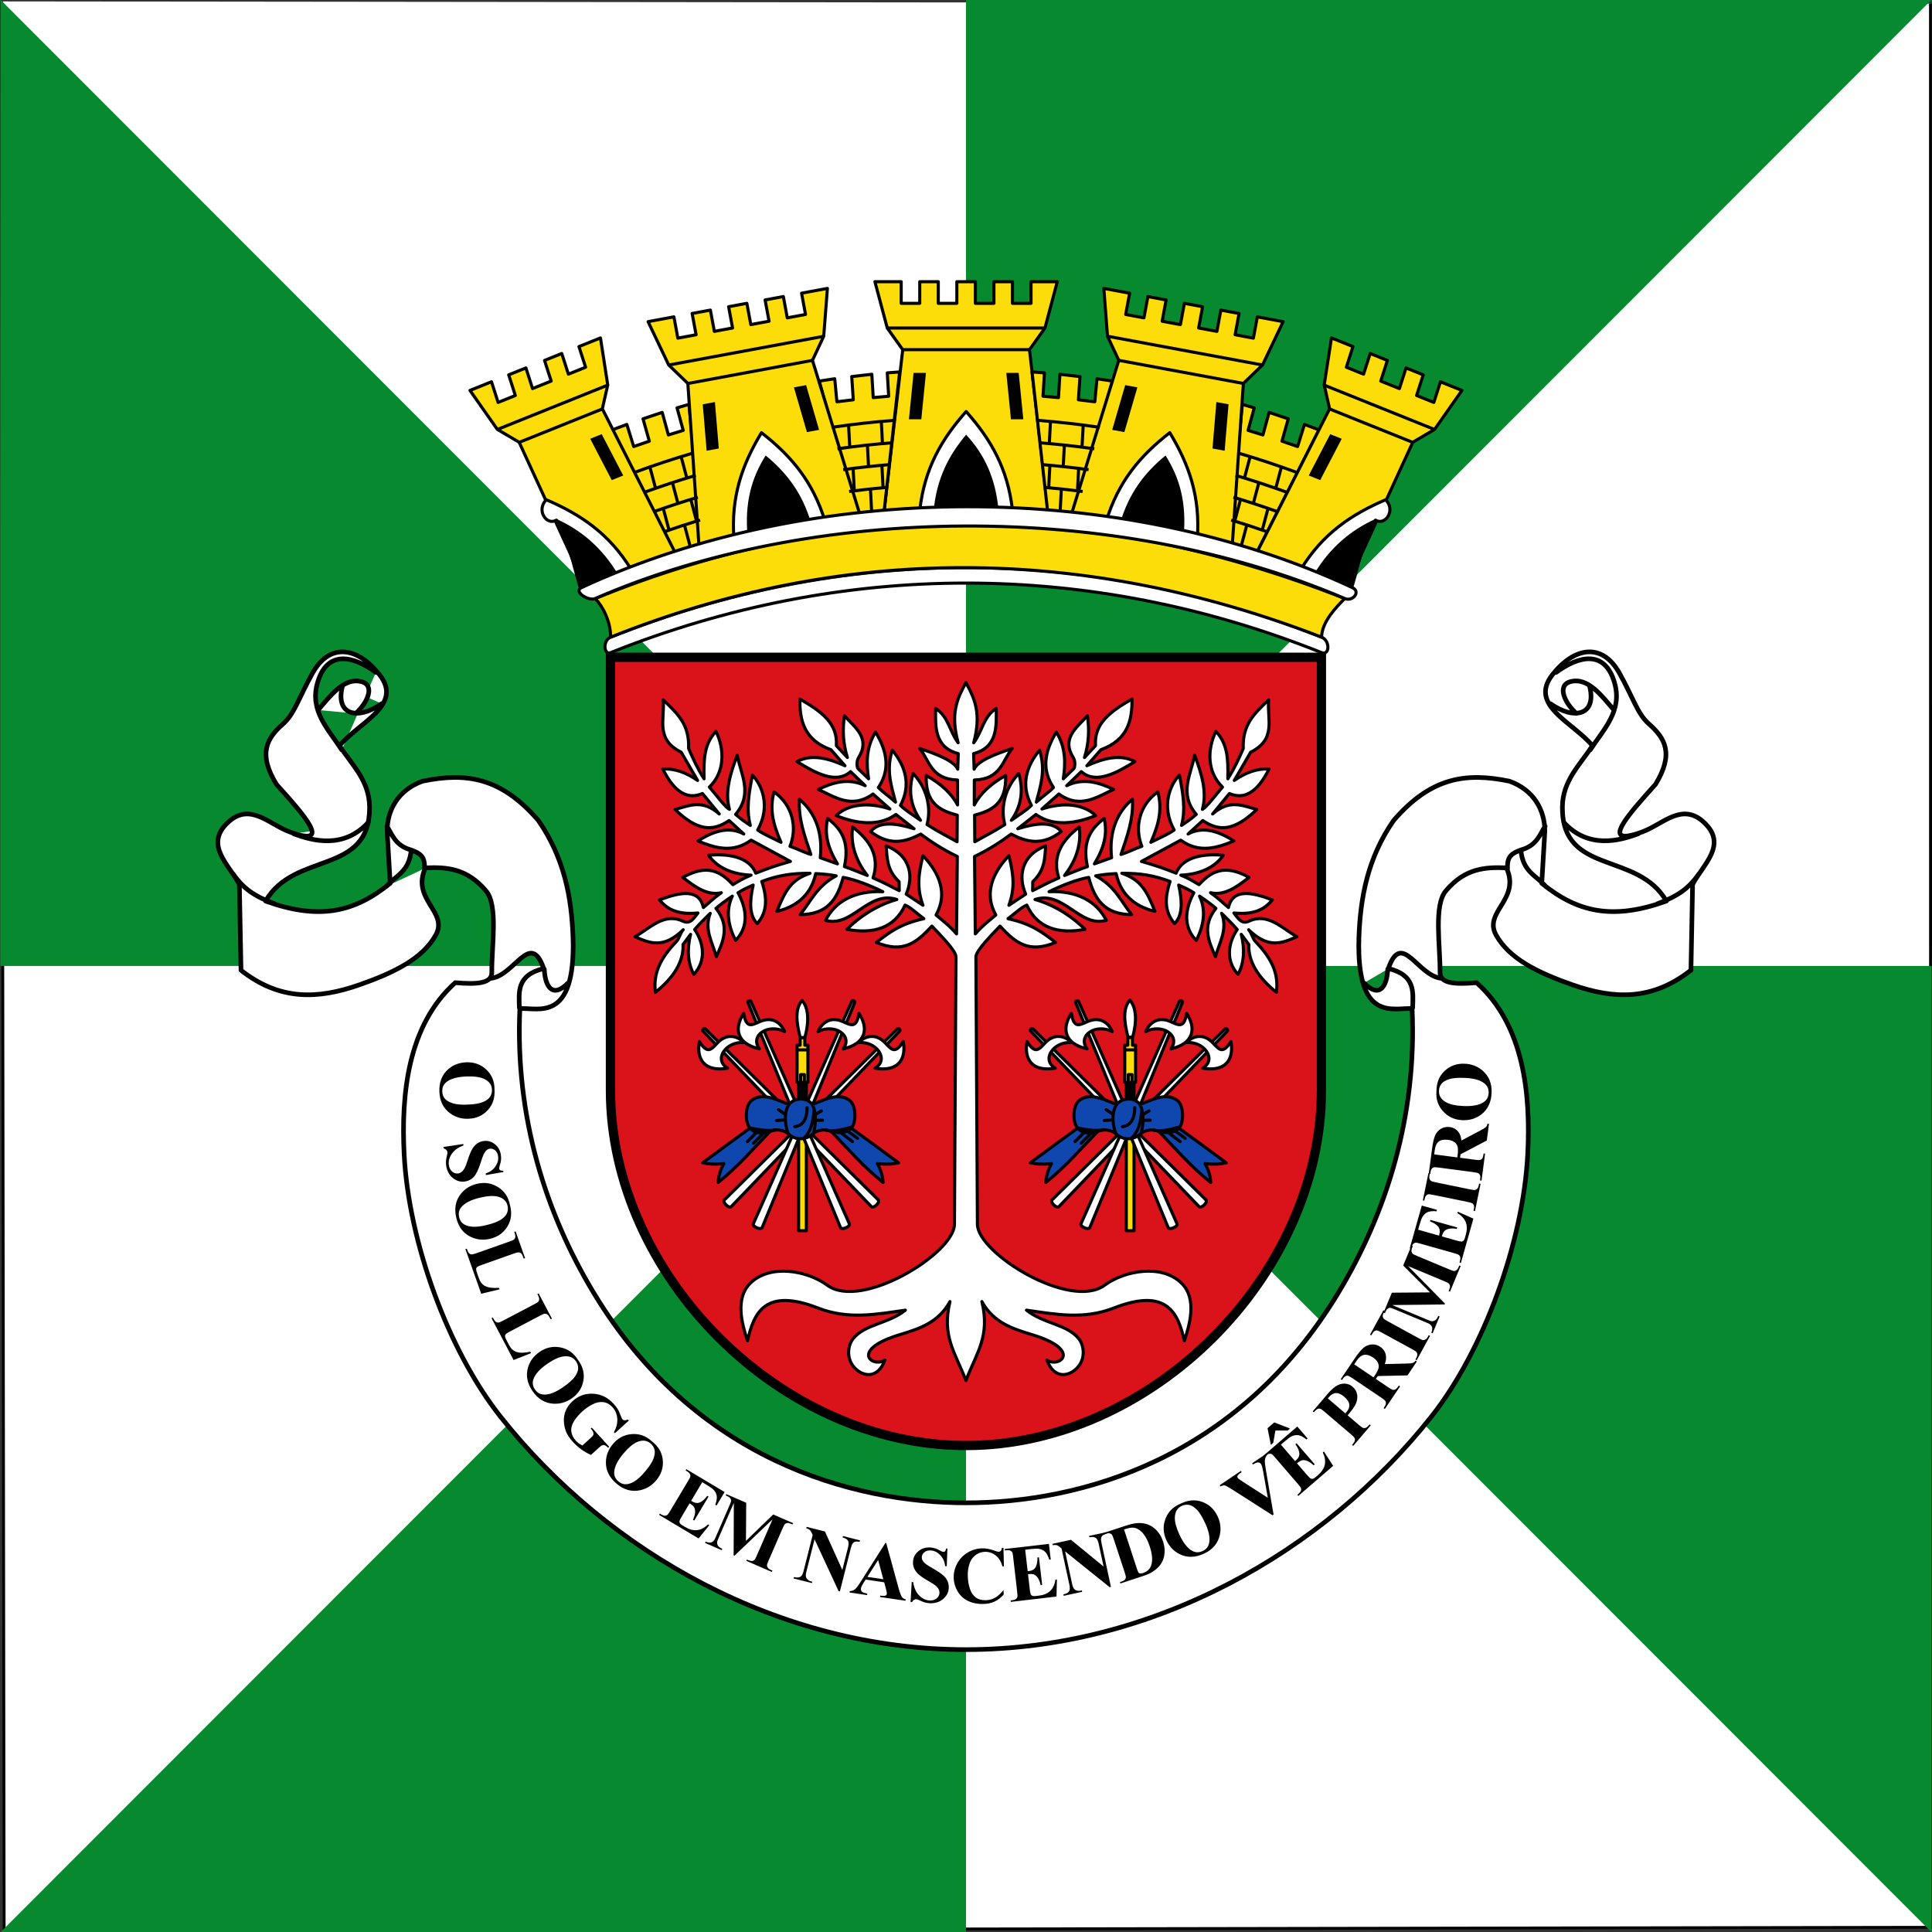 <svg xmlns="http://www.w3.org/2000/svg" height="300" width="300"><rect width="100%" height="100%" fill="#333333" stroke="none"/><path d="m 0.219 0.219 l 0.429 299.56 l 299.13 -0.51 l -0.019 -298.72" fill="#fff" stroke="#000" color="#000" stroke-width="0.438"/><g fill="#078930"><path d="m 0.049 -0.064 l 149.95 150.06 h -149.95 z"/><path d="m 150 150 l -149.95 150.06 h 149.95 z"/><path d="m 299.95 300.06 l -149.95 -150.06 h 149.95 z"/><path d="m 150 150 l 149.95 -150.06 h -149.95 z"/></g><g stroke="#000"><path d="m 205.19 102.06 v 67.2 c 0 28.8 -26.4 55.2 -55.2 55.2 -28.8 0 -55.2 -26.4 -55.2 -55.2 v -67.2 z" fill="#da121a" stroke-width="1.44"/><g stroke-linejoin="round" stroke-linecap="round" stroke-width="0.48"><g fill="#fcdd09"><path d="m 124.01 191.1 v -23.04 h 1.2 v 23.04 z"/><path d="m 123.77 168.06 h 1.68 v -5.76 h -0.48 v -1.2 h -0.72 v 1.2 h -0.48 z"/></g><path d="m 124.55 155.34 c 1.44 1.68 0.72 4.8 0.414 5.76 h -0.72 c -0.174 -0.96 -1.185 -4.08 0.306 -5.76 z" fill="#fff"/></g><g transform="matrix(0.24 0 0 0.24 96.89 100.62)" fill="#fff" stroke-width="2"><path d="m 64.981 357.07 l 111.94 -110.68 c 0.736 -0.728 2.202 0.697 1.485 1.445 l -108.97 113.57 c -1.434 1.494 -5.936 -2.887 -4.454 -4.334 z"/><path d="m 151.71 255.27 c 11.649 -0.995 20.14 10.879 10.753 16.616 15.204 2.574 20.296 -6.06 18.231 -17.279 -5.465 8.734 -7.778 4.901 -11.925 0.653 -6.079 -6.227 -12.766 -4.157 -17.06 0.011 z" stroke-linejoin="round"/><path d="m 83.7 372.51 l 63.703 -143.95 c 0.419 -0.947 2.304 -0.156 1.91 0.801 l -59.882 145.55 c -0.788 1.915 -6.581 -0.516 -5.731 -2.404 z"/><path d="m 125.56 248.2 c 10.36 -5.418 22.781 2.255 16.337 11.173 15.02 -3.498 16.379 -13.43 10.141 -22.98 -1.667 10.168 -5.281 7.525 -10.748 5.208 -8.01 -3.396 -13.381 1.096 -15.73 6.599 z" stroke-linejoin="round"/></g><g transform="matrix(-0.24 0 0 0.24 151.97 100.62)" fill="#fff" stroke-width="2"><path d="m 64.981 357.07 l 111.94 -110.68 c 0.736 -0.728 2.202 0.697 1.485 1.445 l -108.97 113.57 c -1.434 1.494 -5.936 -2.887 -4.454 -4.334 z"/><path d="m 151.71 255.27 c 11.649 -0.995 20.14 10.879 10.753 16.616 15.204 2.574 20.296 -6.06 18.231 -17.279 -5.465 8.734 -7.778 4.901 -11.925 0.653 -6.079 -6.227 -12.766 -4.157 -17.06 0.011 z" stroke-linejoin="round"/><path d="m 83.7 372.51 l 63.703 -143.95 c 0.419 -0.947 2.304 -0.156 1.91 0.801 l -59.882 145.55 c -0.788 1.915 -6.581 -0.516 -5.731 -2.404 z"/><path d="m 125.56 248.2 c 10.36 -5.418 22.781 2.255 16.337 11.173 15.02 -3.498 16.379 -13.43 10.141 -22.98 -1.667 10.168 -5.281 7.525 -10.748 5.208 -8.01 -3.396 -13.381 1.096 -15.73 6.599 z" stroke-linejoin="round"/></g><path d="m 122.54 176.17 c -1 -0.968 -2.645 -0.82 -3.148 -0.302 -2.414 2.482 -4.547 5.05 -7.876 7.749 0.056 -0.974 0.325 -1.948 0.889 -2.922 -1.338 0.119 -2.207 0.107 -3.303 -0.127 2.724 -2.01 5.468 -4.044 7.368 -5.399 -0.737 -0.635 -0.885 -3.36 0.191 -4.255 1.753 -1.46 4.273 0.041 5.843 0.572 0.999 -1.123 2.76 -1.094 3.632 0 1.57 -0.531 4.09 -2.031 5.843 -0.572 1.076 0.896 0.928 3.62 0.191 4.255 1.9 1.355 4.643 3.384 7.368 5.399 -1.096 0.234 -1.965 0.246 -3.303 0.127 0.564 0.974 0.833 1.948 0.889 2.922 -3.329 -2.7 -5.461 -5.266 -7.876 -7.749 -0.503 -0.517 -2.148 -0.665 -3.148 0.302 -1.052 0.896 -2.663 0.84 -3.56 0 z" fill="#0f47af" stroke-linejoin="round" stroke-linecap="round" stroke-width="0.48"/></g><path d="m 124.01 168.06 h 1.2 v 2.64 h -1.2 z"/><g stroke="#000"><g stroke-linejoin="round" stroke-linecap="round" stroke-width="0.48"><path d="m 151.2 115.34 c 1.351 -1.79 1.478 -4.046 3.492 -5.335 0.047 2.761 0.215 6.06 -3.512 7.01 l 0.081 2.43 c 0.524 -1.298 3.425 -2.41 5.908 -3.218 -1.518 1.83 -1.712 4.773 -5.876 4.891 l -0.008 3.874 c 0.922 -1.766 2.592 -3.315 4.868 -4.573 0.144 4.368 -2.141 5.445 -4.82 6.161 l 0.032 4.128 c 1.666 -0.96 2.666 -1.396 4.661 -2.668 -0.575 -2.145 -0.3 -5.311 2.159 -7.939 0.736 2.472 0.49 4.97 -1.143 7.273 1.478 -1.058 2.235 -1.456 3.112 -2.319 -1.722 -3.245 -0.71 -6.171 1.27 -8.574 0.978 3.162 0.18 5.402 -0.501 8.07 1.173 -1.046 2.057 -1.604 2.66 -2.271 -1.722 -2.539 -1.559 -5.373 0.445 -8.59 1.478 2.371 1.442 4.869 1.08 7.241 l 1.644 -1.588 c 0.138 -0.086 0.275 -1.105 -0.066 -1.649 -1.913 -3.049 0.454 -4.658 2.169 -6.544 0.321 2.202 0.219 4.277 -0.459 6.478 l 1.713 -1.842 c -0.232 -3.436 2.267 -5.283 5.668 -7.241 0.039 3.35 -0.678 6.367 -4.832 7.872 l -2.177 2.488 c 2.35 -1.051 5.104 -1.932 7.454 -0.643 -2.876 1.792 -6.099 3.545 -8.317 1.554 l -2.271 2.186 c 2.512 -1.229 4.942 -0.548 7.286 0.579 -2.512 1.125 -5.187 3.111 -8.5 0.71 l -2.627 2.331 c 3.43 -1.143 6.597 -0.712 8.333 1.024 -3.01 1.23 -6.593 1.773 -9.267 -0.18 l -2.816 2.22 c 2.717 -0.854 5.378 -1.233 6.748 0.437 -2.97 2.3 -5.411 1.62 -7.783 0.392 -1.46 1.101 -3.383 2.381 -5.682 3.482 l 0.12 12.02 c 1.217 -1.388 1.934 -1.868 3.183 -2.937 -1.905 -3.426 -0.427 -6.623 2.032 -9.21 0.682 2.752 1.01 4.949 0 7.701 l 2.604 -1.731 c -1.206 -2.772 -0.654 -6.068 3.112 -7.495 -0.171 1.856 -0.055 3.713 -2.01 5.569 l -0.02 1.386 c 1.742 -0.889 2.46 -1.279 4.065 -1.977 -1.134 -3.459 0.61 -5.954 3.176 -7.9 0.304 2.316 -0.233 4.866 -2.286 7.519 1.121 -0.425 2.727 -1.128 3.557 -1.373 -0.874 -4.01 0.629 -5.979 2.604 -7.479 0.537 2.477 -0.037 4.573 -1.524 7.05 l 2.668 -0.953 c -0.425 -3.916 0.786 -7.03 3.239 -9.08 0.176 3.053 -0.796 5.687 -1.778 8.574 1.235 -0.386 1.878 -0.802 3.239 -1.27 -1.151 -2.865 -0.453 -6.364 2.477 -8.447 0.664 2.439 0.312 4.716 -1.08 7.828 1.909 -0.956 2.718 -1.265 3.62 -1.913 -2.083 -3.747 -0.593 -7.096 0.826 -8.519 0.483 2.604 1.012 5.208 0.318 7.812 0.8 -0.554 1.213 -0.78 2.287 -1.715 -2.754 -3.261 -0.779 -6.261 -0.254 -9.21 1.083 2.901 1.964 5.697 1.207 8.43 0.775 -0.438 1.967 -2.15 3.119 -3.461 -2.426 -2.343 -2.379 -5.868 -1.023 -8.653 1.765 1.908 1.93 4.067 1.85 7.368 1.072 -1.703 1.65 -2.989 2.397 -4.7 -0.14 -3.679 1.628 -5.347 3.946 -7.558 -0.269 3.071 1.262 6.098 -2.795 8.13 l -2.541 4.382 c 1.8 -1.262 3.599 -1.871 5.399 -1.778 -1.874 3.79 -3.949 4.759 -6.161 3.811 l -2.604 3.176 c 2.572 -2.255 4.451 -1.376 6.86 -0.699 -3.429 3.296 -5.8 3.489 -8.384 1.715 l -2.287 2.096 c 2.02 -1.125 4.415 -0.674 7.114 1.08 -2.692 1.101 -5.398 1.937 -8.257 -0.127 l -6.097 3.303 c 2.573 0.73 3.61 1.136 5.379 1.825 1.073 -2.689 4.609 -3.045 7.324 -2.777 -1.019 1.493 -3.053 2.933 -6.591 3.083 1.237 0.508 1.759 0.837 2.825 1.479 1.91 -2.096 4 -3.233 7.767 -1.132 -1.85 1.454 -3.801 2.887 -5.978 2.38 1.269 0.892 1.912 1.579 2.784 2.302 0.657 -2.928 3.475 -2.453 6.815 -1.188 -1.118 1.348 -2.67 2.363 -5.97 2.032 0.686 0.871 1.21 1.807 2.35 1.27 2.909 -1.369 5.107 1.103 7.431 2.414 -2.474 1.121 -4.518 1.817 -7.495 -1.08 0.476 0.511 0.614 1.364 1.047 1.817 2.446 2.56 3.653 4.871 3.272 7.9 -2.814 -2.272 -4.396 -4.727 -4.291 -7.433 l -1.171 -1.57 c 0.588 2.327 0.428 4.56 -0.508 6.209 -1.942 -2.096 -1.559 -4.86 -0.119 -6.956 -0.709 -0.847 -1.405 -1.483 -2.422 -2.517 0.987 2.535 -0.358 4.523 -0.953 6.741 -1.01 -2.317 -2.179 -4.707 0.064 -7.512 -0.704 -0.593 -1.247 -1.018 -2.541 -1.897 1.096 2.278 0.587 4.759 -0.508 6.868 -1.58 -1.575 -2.175 -4.07 -0.381 -7.393 -0.939 -0.573 -1.33 -0.742 -2.35 -1.197 0.605 2.662 0.581 4.785 -0.635 5.986 -1.526 -1.78 -1.603 -3.81 -0.699 -6.542 -2.541 -0.952 -4.637 -1.284 -7.495 -1.27 2.972 1 3.872 2.741 5.145 5.907 -2.539 -0.585 -5.219 -2.139 -6.03 -5.86 -1.505 0.09 -1.872 0.128 -3.176 0.35 3.01 1.578 3.978 4.04 5.589 6.02 -4.118 -0.035 -5.738 -2.225 -6.669 -5.78 -1.857 0.321 -4.338 1.313 -6.161 2.223 4.24 -0.188 7.36 1.418 8.892 4.446 -4.106 1.201 -6.618 -4.687 -11.07 -3.239 3.287 0.936 5.999 2.856 7.764 4.637 -4.02 0.758 -7.38 -0.129 -9.04 -3.764 -0.846 0.351 -1.706 1.19 -2.92 2.113 3.772 0.817 5.438 2.203 7.383 3.684 -4.075 1.684 -6.151 0.182 -8.622 -2.541 -1.164 1.243 -3.786 3.856 -3.743 4.789 l 0.234 41.512 c 0.025 4.511 14.431 13.383 19.753 9.464 3.096 -2.28 8.925 -3.364 12 -0.254 2.317 2.34 1.258 6.246 0.381 8.892 -0.978 -4.318 -2.69 -8.328 -10.988 -5.081 -4.626 1.81 -9.04 0.966 -13.529 0.318 2.686 2.143 6.275 2.141 8.13 4.446 0.769 0.955 1.115 2.989 -0.191 4.446 -1.277 1.424 -3.639 1.899 -4.764 -1.143 1.911 1.289 5.585 -1.55 -2.287 -3.938 -2.989 -0.907 -6 -1.836 -7.812 -5.145 1.3 5.399 -0.79 7.876 -2.477 12.258 -1.686 -4.382 -3.777 -6.86 -2.477 -12.258 -1.807 3.308 -4.823 4.238 -7.812 5.145 -7.872 2.387 -4.198 5.227 -2.287 3.938 -1.125 3.042 -3.487 2.567 -4.764 1.143 -1.306 -1.457 -0.959 -3.491 -0.191 -4.446 1.854 -2.305 5.444 -2.303 8.13 -4.446 -4.491 0.649 -8.903 1.492 -13.528 -0.318 -8.298 -3.247 -10.01 0.763 -10.988 5.081 -0.877 -2.646 -1.936 -6.552 0.381 -8.892 3.08 -3.11 8.908 -2.026 12 0.254 5.322 3.919 19.727 -4.953 19.753 -9.464 l 0.234 -41.512 c 0.042 -0.933 -2.579 -3.546 -3.743 -4.789 -2.472 2.722 -4.547 4.224 -8.622 2.541 1.945 -1.481 3.611 -2.867 7.383 -3.684 -1.214 -0.923 -2.075 -1.762 -2.92 -2.113 -1.656 3.635 -5.01 4.522 -9.04 3.764 1.766 -1.781 4.477 -3.701 7.764 -4.637 -4.449 -1.448 -6.961 4.44 -11.07 3.239 1.532 -3.03 4.652 -4.634 8.892 -4.446 -1.823 -0.91 -4.303 -1.902 -6.161 -2.223 -0.931 3.555 -2.551 5.745 -6.669 5.78 1.611 -1.977 2.582 -4.44 5.589 -6.02 -1.303 -0.222 -1.671 -0.259 -3.176 -0.35 -0.815 3.721 -3.495 5.275 -6.03 5.86 1.272 -3.166 2.173 -4.906 5.145 -5.907 -2.858 -0.013 -4.954 0.318 -7.495 1.27 0.905 2.732 0.827 4.761 -0.699 6.542 -1.216 -1.201 -1.24 -3.324 -0.635 -5.986 -1.02 0.455 -1.411 0.624 -2.35 1.197 1.794 3.323 1.199 5.818 -0.381 7.393 -1.095 -2.109 -1.604 -4.59 -0.508 -6.868 -1.294 0.879 -1.836 1.304 -2.541 1.897 2.243 2.805 1.074 5.195 0.064 7.512 -0.595 -2.218 -1.94 -4.206 -0.953 -6.741 -1.017 1.034 -1.713 1.67 -2.422 2.517 1.44 2.096 1.823 4.86 -0.119 6.956 -0.936 -1.649 -1.096 -3.882 -0.508 -6.209 l -1.171 1.57 c 0.106 2.706 -1.476 5.161 -4.291 7.433 -0.381 -3.03 0.826 -5.34 3.272 -7.9 0.433 -0.453 0.571 -1.306 1.047 -1.817 -2.977 2.897 -5.02 2.201 -7.495 1.08 2.324 -1.31 4.522 -3.782 7.431 -2.414 1.14 0.536 1.664 -0.399 2.35 -1.27 -3.301 0.331 -4.852 -0.684 -5.97 -2.032 3.34 -1.265 6.158 -1.739 6.815 1.188 0.872 -0.723 1.514 -1.409 2.784 -2.302 -2.177 0.508 -4.128 -0.925 -5.978 -2.38 3.765 -2.101 5.858 -0.964 7.767 1.132 1.067 -0.643 1.588 -0.971 2.825 -1.479 -3.539 -0.149 -5.573 -1.589 -6.591 -3.083 2.715 -0.267 6.252 0.088 7.324 2.777 1.769 -0.689 2.805 -1.095 5.379 -1.825 l -6.097 -3.303 c -2.859 2.064 -5.565 1.228 -8.257 0.127 2.699 -1.753 5.092 -2.205 7.114 -1.08 l -2.287 -2.096 c -2.584 1.774 -4.955 1.582 -8.384 -1.715 2.409 -0.677 4.288 -1.557 6.86 0.699 l -2.604 -3.176 c -2.212 0.948 -4.287 -0.021 -6.161 -3.811 1.8 -0.093 3.599 0.516 5.399 1.778 l -2.541 -4.382 c -4.057 -2.032 -2.526 -5.059 -2.795 -8.13 2.318 2.211 4.087 3.879 3.946 7.558 0.747 1.711 1.324 2.997 2.397 4.7 -0.079 -3.301 0.085 -5.46 1.85 -7.368 1.355 2.785 1.403 6.311 -1.023 8.653 1.152 1.311 2.345 3.02 3.119 3.461 -0.758 -2.733 0.124 -5.53 1.207 -8.43 0.525 2.948 2.5 5.949 -0.254 9.21 1.073 0.935 1.486 1.161 2.287 1.715 -0.695 -2.604 -0.165 -5.208 0.318 -7.812 1.419 1.424 2.909 4.772 0.826 8.519 0.902 0.648 1.711 0.956 3.62 1.913 -1.392 -3.112 -1.744 -5.389 -1.08 -7.828 2.93 2.084 3.628 5.582 2.477 8.447 1.361 0.468 2 0.884 3.239 1.27 -0.982 -2.887 -1.954 -5.522 -1.778 -8.574 2.453 2.054 3.664 5.166 3.239 9.08 l 2.668 0.953 c -1.487 -2.477 -2.061 -4.573 -1.524 -7.05 1.975 1.5 3.478 3.465 2.604 7.479 0.83 0.246 2.436 0.948 3.557 1.373 -2.053 -2.652 -2.59 -5.203 -2.286 -7.519 2.565 1.945 4.309 4.441 3.176 7.9 1.605 0.699 2.323 1.088 4.065 1.977 l -0.02 -1.386 c -1.958 -1.856 -1.841 -3.713 -2.01 -5.569 3.766 1.426 4.318 4.723 3.112 7.495 l 2.604 1.731 c -1.01 -2.752 -0.682 -4.949 0 -7.701 2.46 2.587 3.937 5.783 2.032 9.21 1.249 1.069 1.965 1.549 3.183 2.937 l 0.12 -12.02 c -2.299 -1.101 -4.222 -2.381 -5.682 -3.482 -2.371 1.228 -4.813 1.908 -7.783 -0.392 1.37 -1.67 4.03 -1.291 6.748 -0.437 l -2.816 -2.22 c -2.674 1.953 -6.258 1.409 -9.267 0.18 1.736 -1.736 4.903 -2.167 8.333 -1.024 l -2.627 -2.331 c -3.313 2.401 -5.988 0.416 -8.5 -0.71 2.344 -1.128 4.774 -1.809 7.286 -0.579 l -2.271 -2.186 c -2.218 1.991 -5.441 0.238 -8.317 -1.554 2.35 -1.289 5.104 -0.408 7.454 0.643 l -2.177 -2.488 c -4.154 -1.505 -4.871 -4.522 -4.832 -7.872 3.401 1.958 5.901 3.805 5.668 7.241 l 1.713 1.842 c -0.678 -2.202 -0.78 -4.277 -0.459 -6.478 1.715 1.887 4.083 3.495 2.169 6.544 -0.341 0.544 -0.205 1.563 -0.066 1.649 l 1.644 1.588 c -0.362 -2.371 -0.398 -4.869 1.08 -7.241 2 3.217 2.167 6.05 0.445 8.59 0.603 0.667 1.487 1.224 2.66 2.271 -0.681 -2.664 -1.479 -4.904 -0.501 -8.07 1.981 2.403 2.993 5.33 1.27 8.574 0.877 0.863 1.634 1.261 3.112 2.319 -1.634 -2.303 -1.879 -4.801 -1.143 -7.273 2.459 2.628 2.735 5.795 2.159 7.939 1.994 1.271 2.995 1.708 4.661 2.668 l 0.032 -4.128 c -2.679 -0.715 -4.964 -1.793 -4.82 -6.161 2.276 1.258 3.946 2.807 4.868 4.573 l -0.008 -3.874 c -4.164 -0.118 -4.358 -3.061 -5.876 -4.891 2.483 0.808 5.384 1.92 5.908 3.218 l 0.081 -2.43 c -3.727 -0.956 -3.559 -4.251 -3.512 -7.01 2.01 1.29 2.141 3.545 3.492 5.335 -1.192 -4.446 -0.237 -6.73 1.208 -9.337 1.445 2.607 2.4 4.891 1.208 9.337 z" fill="#fff"/><g fill="#fcdd09"><path d="m 174.89 191.1 v -23.04 h 1.2 v 23.04 z"/><path d="m 174.65 168.06 h 1.68 v -5.76 h -0.48 v -1.2 h -0.72 v 1.2 h -0.48 z"/></g></g><g transform="matrix(0.24 0 0 0.24 147.77 100.62)" fill="#fff" stroke-width="2"><path d="m 64.981 357.07 l 111.94 -110.68 c 0.736 -0.728 2.202 0.697 1.485 1.445 l -108.97 113.57 c -1.434 1.494 -5.936 -2.887 -4.454 -4.334 z"/><path d="m 151.71 255.27 c 11.649 -0.995 20.14 10.879 10.753 16.616 15.204 2.574 20.296 -6.06 18.231 -17.279 -5.465 8.734 -7.778 4.901 -11.925 0.653 -6.079 -6.227 -12.766 -4.157 -17.06 0.011 z" stroke-linejoin="round"/><path d="m 83.7 372.51 l 63.703 -143.95 c 0.419 -0.947 2.304 -0.156 1.91 0.801 l -59.882 145.55 c -0.788 1.915 -6.581 -0.516 -5.731 -2.404 z"/><path d="m 125.56 248.2 c 10.36 -5.418 22.781 2.255 16.337 11.173 15.02 -3.498 16.379 -13.43 10.141 -22.98 -1.667 10.168 -5.281 7.525 -10.748 5.208 -8.01 -3.396 -13.381 1.096 -15.73 6.599 z" stroke-linejoin="round"/></g><g transform="matrix(-0.24 0 0 0.24 202.85 100.62)" fill="#fff" stroke-width="2"><path d="m 64.981 357.07 l 111.94 -110.68 c 0.736 -0.728 2.202 0.697 1.485 1.445 l -108.97 113.57 c -1.434 1.494 -5.936 -2.887 -4.454 -4.334 z"/><path d="m 151.71 255.27 c 11.649 -0.995 20.14 10.879 10.753 16.616 15.204 2.574 20.296 -6.06 18.231 -17.279 -5.465 8.734 -7.778 4.901 -11.925 0.653 -6.079 -6.227 -12.766 -4.157 -17.06 0.011 z" stroke-linejoin="round"/><path d="m 83.7 372.51 l 63.703 -143.95 c 0.419 -0.947 2.304 -0.156 1.91 0.801 l -59.882 145.55 c -0.788 1.915 -6.581 -0.516 -5.731 -2.404 z"/><path d="m 125.56 248.2 c 10.36 -5.418 22.781 2.255 16.337 11.173 15.02 -3.498 16.379 -13.43 10.141 -22.98 -1.667 10.168 -5.281 7.525 -10.748 5.208 -8.01 -3.396 -13.381 1.096 -15.73 6.599 z" stroke-linejoin="round"/></g><g stroke-linejoin="round" stroke-linecap="round" stroke-width="0.48"><path d="m 173.42 176.17 c -1 -0.968 -2.645 -0.82 -3.148 -0.302 -2.414 2.482 -4.547 5.05 -7.876 7.749 0.056 -0.974 0.325 -1.948 0.889 -2.922 -1.338 0.119 -2.207 0.107 -3.303 -0.127 2.724 -2.01 5.468 -4.044 7.368 -5.399 -0.737 -0.635 -0.885 -3.36 0.191 -4.255 1.753 -1.46 4.273 0.041 5.843 0.572 0.999 -1.123 2.76 -1.094 3.632 0 1.57 -0.531 4.09 -2.031 5.843 -0.572 1.076 0.896 0.928 3.62 0.191 4.255 1.9 1.355 4.643 3.384 7.368 5.399 -1.096 0.234 -1.965 0.246 -3.303 0.127 0.564 0.974 0.833 1.948 0.889 2.922 -3.329 -2.7 -5.461 -5.266 -7.876 -7.749 -0.503 -0.517 -2.148 -0.665 -3.148 0.302 -1.052 0.896 -2.663 0.84 -3.56 0 z" fill="#0f47af"/><path d="m 175.2 168.06 v -1.2 h 0.576 v 1.2 m -1.128 -5.04 h 1.68 m 0.948 9.447 c -0.139 2.045 -0.68 3.498 -1.558 4.242 m 2.89 -2.763 l -1.109 0.014 m 0.921 -1.461 l -0.953 0.572 m -6 0.921 l 1.27 -0.095 m -0.984 -1.588 l 1.048 0.699 m 1.493 1.937 c 1.586 -0.17 1.926 -1.781 1.905 -2.953 m -4.859 3.43 c -1.333 0.289 -2.791 -0.06 -3.962 -0.257 0.675 0.92 1.922 0.806 2.883 0.638 m -2.382 1.715 l 1.588 -1.588 m -2.541 1.334 c 1.524 -1.524 1.524 -1.524 1.524 -1.524 m 14.07 -0.095 l 1.524 1.112 m -2.572 -0.857 l 1.778 1.366 m -3.271 -1.524 c 1.489 0.26 2.736 0.119 3.135 -0.743 -1.346 0.393 -2.869 0.772 -3.961 0.489 m -2.096 -3.938 c 0.576 1.281 0.532 3.102 0.127 4.414 m -3.811 -4.446 c -0.847 1.291 -0.577 3.377 -0.095 4.541 m -48.955 -7.995 v -1.2 h 0.576 v 1.2 m -1.128 -5.04 h 1.68 m 0.948 9.447 c -0.139 2.045 -0.68 3.498 -1.558 4.242 m 2.89 -2.763 l -1.109 0.014 m 0.921 -1.461 l -0.953 0.572 m -6 0.921 l 1.27 -0.095 m -0.984 -1.588 l 1.048 0.699 m 1.493 1.937 c 1.586 -0.17 1.926 -1.781 1.905 -2.953 m -4.859 3.43 c -1.333 0.289 -2.791 -0.06 -3.962 -0.257 0.675 0.92 1.922 0.806 2.883 0.638 m -2.382 1.715 l 1.588 -1.588 m -2.541 1.334 c 1.524 -1.524 1.524 -1.524 1.524 -1.524 m 14.07 -0.095 l 1.524 1.112 m -2.572 -0.857 l 1.778 1.366 m -3.271 -1.524 c 1.489 0.26 2.736 0.119 3.135 -0.743 -1.346 0.393 -2.869 0.772 -3.961 0.489 m -2.096 -3.938 c 0.576 1.281 0.532 3.102 0.127 4.414 m -3.811 -4.446 c -0.847 1.291 -0.577 3.377 -0.095 4.541" fill="none"/></g></g><path d="m 174.89 168.06 h 1.2 v 2.64 h -1.2 z"/><g stroke="#000"><g fill="none" stroke-width="0.24"><path d="m 140.66 47.1 h 2.88"/><path d="m 146.18 47.1 h 2.88"/></g><path d="m 162.737,79.26 -2.88,-24.96 2.4,-3.36 1.92,-7.2 -4.08,0 0,3.36 -2.88,0 0,-3.36 -2.88,0 0,3.36 -2.88,0 0,-3.36 -2.88,0 0,3.36 -2.88,0 0,-3.36 -2.88,0 0,3.36 -2.88,0 0,-3.36 -4.08,0 1.92,7.2 2.4,3.36 -2.88,24.96 z" fill="#fcdd09" stroke-linejoin="round" stroke-linecap="round" stroke-width="0.48"/></g><path d="m 143.78 57.9 l -0.72 7.2 h -1.92 l 0.72 -7.2 z"/><path d="m 156.26 57.9 l 0.72 7.2 h 1.92 l -0.72 -7.2 z"/><path d="m 142.82 79.26 c 0.72 -6.48 3.36 -11.04 7.2 -15.36 3.84 4.32 6.48 8.88 7.2 15.36 z" fill="#fff" stroke="#000" stroke-linejoin="round" stroke-linecap="round" stroke-width="0.48"/><path d="m 150.02 67.5 c -2.64 3.12 -4.56 6.72 -5.04 11.76 h 10.08 c -0.48 -5.04 -2.16 -8.64 -5.04 -11.76 z"/><g stroke="#000" stroke-linejoin="round" stroke-width="0.48"><g stroke-linecap="round"><path d="m 205.22 101.34 c -36 -14.4 -74.4 -14.4 -110.4 0 -1.075 0.43 -1.27 -1.892 0 -2.4 36 -14.4 74.4 -14.4 110.4 0 1.346 0.538 1.252 2.901 0 2.4 z" fill="#fff"/><path d="m 92.42 92.94 c 1.2 1.2 2.4 3.6 2.4 6 36 -14.4 73.2 -14.4 110.4 0 0 -2.4 2.4 -4.8 3.6 -6 -39.6 -15.6 -78 -15.6 -116.4 0" fill="#fcdd09"/></g><g fill="#fcdd09"><path d="m 139.697,57.756 -1.92,0.144 0.216,3.624 -2.4,0.216 -0.216,-3.624 -3.12,0.36 0.24,3.6 -2.544,0.312 -0.336,-3.576 -2.4,0.36 5.52,20.568 4.56,-0.48 z"/><path d="m 160.258,57.756 1.92,0.144 -0.216,3.624 2.4,0.216 0.216,-3.624 3.12,0.36 -0.24,3.6 2.544,0.312 0.336,-3.576 2.4,0.36 -5.52,20.568 -4.56,-0.48 z"/><path d="m 192.91 62.793 l 1.849 0.537 l -0.959 3.501 l 2.304 0.707 l 0.959 -3.501 l 2.979 0.996 l -0.978 3.473 l 2.425 0.83 l 1.067 -3.43 l 2.274 0.848 l -9.646 18.986 l -4.363 -1.411 z"/><path d="m 191.35 84.61 l 1.722 -25.07 l 2.973 -2.866 l 3.201 -6.729 l -4.01 -0.744 l -0.613 3.304 l -2.832 -0.525 l 0.613 -3.304 l -2.832 -0.525 l -0.613 3.304 l -2.832 -0.525 l 0.613 -3.304 l -2.832 -0.525 l -0.613 3.304 l -2.832 -0.525 l 0.613 -3.304 l -2.832 -0.525 l -0.613 3.304 l -2.832 -0.525 l 0.613 -3.304 l -4.01 -0.744 l 0.574 7.429 l 1.747 3.741 l -7.386 24.02 z" stroke-linecap="round"/></g></g><path d="m 176.61 60.15 l -2.02 6.948 l -1.888 -0.35 l 2.02 -6.948 z"/><path d="m 188.88 62.43 l -0.606 7.211 l 1.888 0.35 l 0.606 -7.211 z"/><path d="m 171.76 80.975 c 1.89 -6.24 5.318 -10.242 9.882 -13.789 2.987 4.948 4.751 9.913 4.277 16.416 z" fill="#fff" stroke="#000" stroke-linejoin="round" stroke-linecap="round" stroke-width="0.48"/><path d="m 180.99 70.73 c -3.165 2.586 -5.71 5.775 -7.101 10.643 l 9.911 1.839 c 0.448 -5.04 -0.547 -8.889 -2.81 -12.482 z"/><g fill="#fcdd09" stroke="#000" stroke-linejoin="round" stroke-width="0.48"><path d="m 106.98 62.793 l -1.849 0.537 l 0.959 3.501 l -2.304 0.707 l -0.959 -3.501 l -2.979 0.996 l 0.978 3.473 l -2.425 0.83 l -1.067 -3.43 l -2.274 0.848 l 9.646 18.986 l 4.363 -1.411 z"/><path d="m 108.53 84.61 l -1.722 -25.07 l -2.973 -2.866 l -3.201 -6.729 l 4.01 -0.744 l 0.613 3.304 l 2.832 -0.525 l -0.613 -3.304 l 2.832 -0.525 l 0.613 3.304 l 2.832 -0.525 l -0.613 -3.304 l 2.832 -0.525 l 0.613 3.304 l 2.832 -0.525 l -0.613 -3.304 l 2.832 -0.525 l 0.613 3.304 l 2.832 -0.525 l -0.613 -3.304 l 4.01 -0.744 l -0.574 7.429 l -1.747 3.741 l 7.386 24.02 z" stroke-linecap="round"/></g><path d="m 123.28 60.15 l 2.02 6.948 l 1.888 -0.35 l -2.02 -6.948 z"/><path d="m 111.01 62.43 l 0.606 7.211 l -1.888 0.35 l -0.606 -7.211 z"/><path d="m 128.12 80.975 c -1.89 -6.24 -5.318 -10.242 -9.882 -13.789 -2.987 4.948 -4.751 9.913 -4.277 16.416 z" fill="#fff" stroke="#000" stroke-linejoin="round" stroke-linecap="round" stroke-width="0.48"/><path d="m 118.89 70.73 c 3.165 2.586 5.71 5.775 7.101 10.643 l -9.911 1.839 c -0.448 -5.04 0.547 -8.889 2.81 -12.482 z"/><path d="m 104.85 85.83 l -11.32 -22.35 l 0.839 -3.701 l -1.129 -7.307 l -3.34 1.344 l 1.031 3.207 l -2.672 1.075 l -1.031 -3.207 l -2.672 1.075 l 1.031 3.207 l -2.894 1.165 l -1.031 -3.207 l -2.672 1.075 l 1.031 3.207 l -2.672 1.075 l -1.031 -3.207 l -3.34 1.344 l 4.246 6.05 l 3.391 1.999 c 0 0 10.462 22.801 10.429 22.708 z" fill="#fcdd09" stroke="#000" stroke-linejoin="round" stroke-linecap="round" stroke-width="0.48"/><path d="m 91.65 68.13 l 3.338 6.42 l 1.783 -0.712 l -3.338 -6.42 z"/><path d="m 98 88.41 c -3.403 -5.561 -7.858 -8.532 -13.169 -10.812 -1.621 1.62 0.036 4.089 1.569 3.168 1.796 2.053 2.758 7.743 3.939 11.216 z" fill="#fff" stroke="#000" stroke-linejoin="round" stroke-linecap="round" stroke-width="0.48"/><path d="m 86.46 80.61 c 3.715 1.704 7.01 4.354 9.581 8.713 l -5.632 2.555 z"/><path d="m 195.14 85.83 l 11.32 -22.35 l -0.839 -3.701 l 1.129 -7.307 l 3.34 1.344 l -1.031 3.207 l 2.672 1.075 l 1.031 -3.207 l 2.672 1.075 l -1.031 3.207 l 2.894 1.165 l 1.031 -3.207 l 2.672 1.075 l -1.031 3.207 l 2.672 1.075 l 1.031 -3.207 l 3.34 1.344 l -4.246 6.05 l -3.391 1.999 c 0 0 -10.462 22.801 -10.429 22.708 z" fill="#fcdd09" stroke="#000" stroke-linejoin="round" stroke-linecap="round" stroke-width="0.48"/><path d="m 208.34 68.13 l -3.338 6.42 l -1.783 -0.712 l 3.338 -6.42 z"/><path d="m 201.99 88.41 c 3.403 -5.561 7.858 -8.532 13.169 -10.812 1.621 1.62 -0.036 4.089 -1.569 3.168 -1.797 2.053 -2.758 7.743 -3.939 11.216 z" fill="#fff" stroke="#000" stroke-linejoin="round" stroke-linecap="round" stroke-width="0.48"/><path d="m 213.52 80.61 c -3.715 1.704 -7.01 4.354 -9.581 8.713 l 5.632 2.555 z"/><g stroke="#000"><g stroke-width="0.48"><path d="m 219.27 68.65 l -12.916 -5.192 m 16.306 3.192 l -16.924 -6.803 m -125.02 8.803 l 12.915 -5.192 m -16.306 3.192 l 16.924 -6.803 m 33.658 -7.631 l -24.07 4.466 m 22.322 -0.725 l -19.35 3.591 m 0.439 17.946 l 0.933 3.503 m -1.913 0.468 l 0.933 3.503 m -4.23 -6.093 l 0.933 3.503 m 0.469 -7.589 l 0.933 3.503 m 0.433 -7.491 l 0.933 3.503 m -5.787 -1.895 l 0.933 3.503 m 6.893 4.839 c -1.89 0.573 -3.731 1.176 -5.584 1.826 m 5.232 -5.362 c -2.324 0.693 -4.567 1.429 -6.836 2.237 m 6.505 -5.632 c -2.742 0.81 -5.365 1.677 -8.04 2.648 m 7.672 -6.13 c -3.145 0.92 -6.124 1.912 -9.198 3.046 m 73.52 -21.17 l 24.07 4.466 m -22.322 -0.725 l 19.35 3.591 m -0.439 17.946 l -0.933 3.503 m 1.913 0.468 l -0.933 3.503 m 4.23 -6.093 l -0.933 3.503 m -0.469 -7.589 l -0.933 3.503 m -0.433 -7.491 l -0.933 3.503 m 5.787 -1.895 l -0.933 3.503 m -6.893 4.839 c 1.89 0.573 3.731 1.176 5.584 1.826 m -5.232 -5.362 c 2.324 0.693 4.567 1.429 6.836 2.237 m -6.505 -5.632 c 2.742 0.81 5.365 1.677 8.04 2.648 m -7.672 -6.13 c 3.145 0.92 6.124 1.912 9.198 3.046 m -38.4 -1.187 l -0.19 3.62 m 1.968 0.064 l -0.19 3.62 m 2.881 -6.835 l -0.19 3.62 m -2.025 -7.329 l -0.19 3.62 m -1.97 -7.241 l -0.19 3.62 m 5.271 -3.049 l -0.19 3.62 m -5.746 6.157 c 1.967 0.171 3.894 0.381 5.841 0.634 m -6.226 -4.167 c 2.417 0.199 4.763 0.456 7.151 0.778 m -7.527 -4.168 c 2.851 0.227 5.596 0.533 8.416 0.931 m -8.771 -4.415 c 3.267 0.251 6.387 0.607 9.629 1.082 m -33.843 5.836 l 0.19 3.62 m -1.968 0.064 l 0.19 3.62 m -2.881 -6.835 l 0.19 3.62 m 2.025 -7.329 l 0.19 3.62 m 1.97 -7.241 l 0.19 3.62 m -5.271 -3.049 l 0.19 3.62 m 5.746 6.157 c -1.967 0.171 -3.894 0.381 -5.841 0.634 m 6.226 -4.167 c -2.417 0.199 -4.763 0.456 -7.151 0.778 m 7.527 -4.168 c -2.851 0.227 -5.596 0.533 -8.416 0.931 m 8.771 -4.415 c -3.267 0.251 -6.387 0.607 -9.629 1.082 m 8.598 -15.417 h 24.48 m -22.08 3.36 h 19.68" fill="none"/><path d="m 208.82 92.94 c -36 -15.383 -82.8 -14.64 -116.4 0 -1.061 0.462 -3.401 -1.105 -2.16 -1.68 36 -16.683 83.76 -16.858 119.76 0 1.313 0.615 0.04 2.21 -1.2 1.68 z" fill="#fff" stroke-linejoin="round" stroke-linecap="round"/></g><path d="m 215.49 150.48 c -0.118 2.721 -1.29 4.61 -3.683 2.156 m 12.04 -0.719 c -3.737 -0.333 -6.182 -7.534 -8.264 -1.527 4.263 1.021 3.833 3.722 3.773 6.108 m 20.569 -28.2 c -0.752 1.114 -1.231 3.02 -3.773 3.683 m 3.862 5.659 c -1.433 -1.708 -3.534 -2.184 -3.862 -5.659 -1.335 0.521 -2.158 0.926 -2.066 2.874 m 6.647 -25.599 c 3.687 2.617 7.236 1.831 6.108 -2.695 m 3.773 3.683 c -1.862 -2.124 -3.999 -5.121 -6.737 -4.401 -2.16 0.568 -0.941 3.293 0.898 4.94 m 2.156 5.659 c 2.174 -3.319 5.02 -6.087 3.773 -10.419 -1.474 -5.123 -5.476 -4.253 -9.07 -1.617 m 12.755 25.06 c -2.92 1.103 -7.783 2.408 -11.587 -1.796 m 21.02 7.994 c -1.612 2.368 -3.435 3.552 -6.467 4.671 m -172.84 10.15 c 0.118 2.721 1.29 4.61 3.683 2.156 m -12.04 -0.719 c 3.737 -0.333 6.182 -7.534 8.264 -1.527 -4.263 1.021 -3.833 3.722 -3.773 6.108 m -20.569 -28.2 c 0.752 1.114 1.231 3.02 3.773 3.683 m -3.862 5.659 c 1.433 -1.708 3.534 -2.184 3.862 -5.659 1.335 0.521 2.158 0.926 2.066 2.874 m -6.647 -25.599 c -3.687 2.617 -7.236 1.831 -6.108 -2.695 m -3.773 3.683 c 1.862 -2.124 3.999 -5.121 6.737 -4.401 2.16 0.568 0.941 3.293 -0.898 4.94 m -2.156 5.659 c -2.174 -3.319 -5.02 -6.087 -3.773 -10.419 1.474 -5.123 5.476 -4.253 9.07 -1.617 m -12.755 25.06 c 2.92 1.103 7.783 2.408 11.587 -1.796 m -21.02 7.994 c 1.612 2.368 3.435 3.552 6.467 4.671 m 219.92 10.323 l 0.254 -13.329 c 1.627 -3.131 5.523 -6.163 1.748 -9.654 -3.408 -3.152 -6.355 0.318 -9.549 1.494 -6.894 2.538 -2.156 -2.717 2.032 -7.368 2.934 -4.781 1.494 -7.189 -1.016 -9.4 -1.784 -1.572 -2.412 -3.999 -4.573 -7.876 -2.679 -4.805 -7.02 -4.077 -10.416 0.254 -3.713 4.739 3.197 7.369 6.218 10.999 -1.792 2.865 -4.65 5.359 -4.663 9.58 -0.033 10.597 11.67 6.781 16.15 14.556 -8.311 2.991 -13.79 1.769 -19.352 -2.764 l 0.477 -8.04 c 0.011 -3.287 -1.681 -6.442 -5.502 -7.814 -6.754 -1.391 -12.175 -0.614 -17.976 6.097 -4.04 5.836 -5.179 11.978 -5.394 18.292 -0.374 13.177 5.381 10.731 8.263 10.924 0.758 16.697 -3.97 31.748 -11.507 44.21 -15.587 25.765 -39.996 32.535 -57.768 32.535 -17.772 0 -42.18 -6.77 -57.768 -32.535 -7.537 -12.458 -12.265 -27.508 -11.507 -44.21 2.882 -0.194 8.637 2.253 8.263 -10.924 -0.215 -6.314 -1.354 -12.456 -5.394 -18.292 -5.801 -6.711 -11.222 -7.489 -17.976 -6.097 -3.821 1.372 -5.513 4.527 -5.502 7.814 l 0.477 8.04 c -5.562 4.532 -11.04 5.755 -19.352 2.764 4.484 -7.774 16.187 -3.958 16.15 -14.556 -0.013 -4.221 -2.871 -6.715 -4.663 -9.58 3.02 -3.63 9.931 -6.26 6.218 -10.999 -3.394 -4.331 -7.737 -5.059 -10.416 -0.254 -2.161 3.876 -2.789 6.304 -4.573 7.876 -2.51 2.211 -3.951 4.619 -1.016 9.4 4.189 4.65 8.926 9.906 2.032 7.368 -3.194 -1.176 -6.141 -4.645 -9.549 -1.494 -3.775 3.491 0.12 6.523 1.748 9.654 l 0.254 13.329 c 5.998 4.712 11.883 4.534 18.392 2.256 5.427 -1.9 9.798 -4.06 11.841 -7.709 2.035 -3.635 -3.85 -5.516 -1.599 -10.447 3.299 -0.143 6.429 0.054 9.4 3.557 1.93 2.275 0.871 8.486 0.911 12.685 0.016 1.687 -2.182 1.887 -5.676 1.586 -7.37 6.605 -8.411 17.295 -7.937 26.632 0.691 13.624 6.843 30.502 14.964 40.76 16.676 21.06 43.31 36.17 72.27 36.17 28.962 0 55.6 -15.11 72.27 -36.17 8.121 -10.258 14.273 -27.14 14.964 -40.76 0.473 -9.338 -0.568 -20.03 -7.937 -26.632 -3.494 0.301 -5.693 0.101 -5.676 -1.586 0.041 -4.199 -1.019 -10.409 0.911 -12.685 2.971 -3.503 6.101 -3.7 9.4 -3.557 2.251 4.931 -3.634 6.812 -1.599 10.447 2.043 3.649 6.413 5.809 11.841 7.709 6.509 2.278 12.394 2.456 18.392 -2.256" fill="#fff" stroke-linejoin="round" stroke-linecap="round" stroke-width="0.72"/></g><path d="m 76.78 169.12 c 0.1 1.313 -0.242 2.397 -1.026 3.251 -0.784 0.854 -1.789 1.304 -3.01 1.352 -1.047 0.041 -1.981 -0.23 -2.8 -0.812 -1.087 -0.771 -1.659 -1.897 -1.717 -3.379 -0.058 -1.486 0.401 -2.654 1.376 -3.505 0.771 -0.672 1.702 -1.03 2.794 -1.072 1.226 -0.048 2.264 0.33 3.115 1.132 0.85 0.802 1.275 1.813 1.274 3.033 z m -0.387 0.088 c -0.029 -0.755 -0.437 -1.314 -1.224 -1.678 -0.646 -0.296 -1.561 -0.421 -2.747 -0.375 -1.409 0.055 -2.44 0.343 -3.095 0.864 -0.457 0.363 -0.674 0.856 -0.65 1.477 0.016 0.418 0.131 0.763 0.345 1.035 0.274 0.347 0.7 0.609 1.278 0.786 0.578 0.177 1.326 0.247 2.243 0.212 1.092 -0.042 1.905 -0.176 2.439 -0.4 0.534 -0.224 0.907 -0.498 1.118 -0.821 0.211 -0.323 0.309 -0.69 0.293 -1.1 z"/><path d="m 78.17 181.99 l -2.715 0.472 l -0.037 -0.247 c 0.666 -0.218 1.173 -0.586 1.521 -1.104 0.348 -0.518 0.483 -1.042 0.404 -1.573 -0.061 -0.41 -0.219 -0.718 -0.473 -0.925 -0.255 -0.207 -0.525 -0.289 -0.81 -0.246 -0.181 0.027 -0.335 0.093 -0.463 0.198 -0.172 0.145 -0.331 0.359 -0.477 0.644 -0.105 0.209 -0.275 0.68 -0.511 1.413 -0.328 1.026 -0.676 1.737 -1.044 2.133 -0.369 0.392 -0.823 0.628 -1.361 0.708 -0.683 0.102 -1.31 -0.077 -1.882 -0.536 -0.571 -0.459 -0.918 -1.099 -1.04 -1.918 -0.038 -0.257 -0.048 -0.504 -0.03 -0.741 0.018 -0.237 0.074 -0.539 0.167 -0.906 0.052 -0.205 0.068 -0.37 0.05 -0.494 -0.016 -0.104 -0.072 -0.209 -0.17 -0.314 -0.098 -0.105 -0.234 -0.181 -0.41 -0.229 l -0.033 -0.223 l 3.086 -0.459 l 0.033 0.223 c -0.842 0.306 -1.453 0.745 -1.834 1.317 -0.381 0.572 -0.528 1.15 -0.442 1.732 0.067 0.45 0.243 0.79 0.528 1.021 0.285 0.231 0.59 0.322 0.916 0.273 0.193 -0.029 0.372 -0.108 0.538 -0.237 0.166 -0.129 0.314 -0.311 0.446 -0.544 0.132 -0.233 0.289 -0.634 0.471 -1.204 0.255 -0.798 0.487 -1.379 0.696 -1.742 0.209 -0.364 0.459 -0.657 0.75 -0.879 0.291 -0.222 0.628 -0.361 1.01 -0.418 0.651 -0.097 1.241 0.06 1.77 0.47 0.529 0.41 0.848 0.979 0.956 1.706 0.039 0.265 0.046 0.527 0.018 0.786 -0.02 0.196 -0.075 0.439 -0.166 0.73 -0.09 0.291 -0.127 0.49 -0.111 0.599 0.016 0.104 0.06 0.182 0.133 0.233 0.073 0.051 0.236 0.084 0.489 0.1 z"/><path d="m 79.17 187.05 c 0.356 1.268 0.233 2.398 -0.369 3.389 -0.601 0.991 -1.498 1.63 -2.691 1.917 -1.019 0.245 -1.987 0.163 -2.905 -0.247 -1.217 -0.543 -1.999 -1.535 -2.346 -2.976 -0.348 -1.446 -0.128 -2.681 0.662 -3.707 0.624 -0.81 1.467 -1.344 2.529 -1.599 1.193 -0.287 2.285 -0.121 3.276 0.499 0.991 0.62 1.606 1.528 1.844 2.724 z m -0.362 0.162 c -0.177 -0.735 -0.687 -1.203 -1.529 -1.406 -0.691 -0.164 -1.614 -0.107 -2.767 0.171 -1.371 0.33 -2.326 0.815 -2.865 1.455 -0.377 0.446 -0.493 0.971 -0.348 1.575 0.098 0.407 0.278 0.723 0.542 0.948 0.336 0.287 0.805 0.46 1.407 0.52 0.602 0.06 1.349 -0.018 2.241 -0.233 1.062 -0.256 1.834 -0.546 2.313 -0.87 0.48 -0.324 0.791 -0.666 0.935 -1.024 0.144 -0.358 0.167 -0.737 0.071 -1.136 z"/><path d="m 77.56 200.21 l -2.838 0.676 l -2.45 -6.916 l 0.213 -0.075 l 0.092 0.258 c 0.08 0.226 0.185 0.394 0.314 0.503 0.089 0.081 0.208 0.125 0.357 0.132 0.107 0.001 0.356 -0.055 0.746 -0.193 l 5.124 -1.815 c 0.398 -0.141 0.64 -0.25 0.724 -0.328 0.085 -0.077 0.142 -0.193 0.171 -0.348 0.029 -0.155 0.005 -0.341 -0.072 -0.56 l -0.092 -0.258 l 0.213 -0.075 l 1.471 4.153 l -0.213 0.075 l -0.12 -0.339 c -0.08 -0.226 -0.185 -0.394 -0.314 -0.503 -0.089 -0.081 -0.209 -0.126 -0.359 -0.138 -0.107 -0.001 -0.356 0.055 -0.746 0.193 l -4.963 1.758 c -0.398 0.141 -0.644 0.254 -0.737 0.339 -0.093 0.085 -0.142 0.203 -0.148 0.356 0 0.108 0.064 0.346 0.195 0.713 l 0.23 0.649 c 0.147 0.414 0.341 0.732 0.585 0.957 0.243 0.224 0.557 0.381 0.943 0.471 0.385 0.09 0.916 0.116 1.593 0.079 z"/><path d="m 82.46 210.11 l -2.712 1.076 l -3.417 -6.493 l 0.2 -0.105 l 0.128 0.243 c 0.112 0.212 0.239 0.363 0.383 0.453 0.1 0.067 0.224 0.094 0.372 0.079 0.107 -0.006 0.344 -0.105 0.711 -0.298 l 4.81 -2.531 c 0.374 -0.197 0.597 -0.339 0.67 -0.428 0.073 -0.089 0.112 -0.212 0.119 -0.369 0.007 -0.157 -0.044 -0.338 -0.152 -0.543 l -0.128 -0.243 l 0.2 -0.105 l 2.052 3.899 l -0.2 0.105 l -0.167 -0.318 c -0.112 -0.212 -0.239 -0.363 -0.383 -0.453 -0.1 -0.067 -0.225 -0.095 -0.375 -0.085 -0.107 0.006 -0.344 0.105 -0.711 0.298 l -4.659 2.452 c -0.374 0.197 -0.601 0.344 -0.68 0.441 -0.08 0.097 -0.112 0.222 -0.096 0.374 0.015 0.107 0.113 0.333 0.295 0.678 l 0.321 0.609 c 0.204 0.388 0.443 0.676 0.716 0.863 0.273 0.187 0.606 0.297 1 0.331 0.394 0.034 0.923 -0.016 1.587 -0.15 z"/><path d="m 89.71 211.1 c 0.788 1.055 1.08 2.153 0.876 3.294 -0.204 1.141 -0.811 2.06 -1.821 2.757 -0.862 0.596 -1.795 0.867 -2.799 0.815 -1.331 -0.068 -2.418 -0.712 -3.26 -1.932 -0.845 -1.223 -1.084 -2.456 -0.717 -3.697 0.29 -0.981 0.885 -1.782 1.784 -2.403 1.01 -0.697 2.088 -0.935 3.236 -0.713 1.148 0.222 2.048 0.848 2.701 1.878 z m -0.279 0.282 c -0.429 -0.622 -1.074 -0.875 -1.933 -0.761 -0.704 0.096 -1.544 0.481 -2.52 1.155 -1.16 0.801 -1.876 1.597 -2.15 2.388 -0.191 0.552 -0.111 1.084 0.243 1.595 0.238 0.344 0.52 0.574 0.846 0.689 0.417 0.146 0.917 0.139 1.5 -0.021 0.583 -0.161 1.252 -0.502 2.01 -1.024 0.899 -0.621 1.514 -1.169 1.845 -1.645 0.331 -0.475 0.499 -0.906 0.504 -1.292 0.005 -0.386 -0.109 -0.748 -0.342 -1.085 z"/><path d="m 97.64 220.59 l -2.157 1.958 l -0.152 -0.167 c 0.407 -0.737 0.58 -1.446 0.521 -2.127 -0.059 -0.682 -0.306 -1.262 -0.74 -1.74 -0.415 -0.457 -0.889 -0.721 -1.422 -0.791 -0.533 -0.07 -1.087 0.04 -1.662 0.332 -0.575 0.291 -1.104 0.657 -1.589 1.097 -0.587 0.532 -1.038 1.069 -1.355 1.608 -0.317 0.54 -0.439 1.058 -0.366 1.555 0.072 0.497 0.301 0.957 0.686 1.381 0.134 0.147 0.287 0.284 0.459 0.41 0.172 0.126 0.362 0.243 0.57 0.351 l 1.272 -1.155 c 0.241 -0.218 0.381 -0.376 0.422 -0.474 0.041 -0.097 0.042 -0.224 0.005 -0.379 -0.037 -0.156 -0.123 -0.307 -0.256 -0.455 l -0.143 -0.158 l 0.167 -0.152 l 2.699 2.973 l -0.167 0.152 c -0.22 -0.212 -0.393 -0.341 -0.521 -0.388 -0.127 -0.046 -0.267 -0.044 -0.419 0.006 -0.082 0.025 -0.234 0.138 -0.456 0.34 l -1.272 1.155 c -0.529 -0.233 -1.03 -0.52 -1.503 -0.862 -0.472 -0.342 -0.915 -0.74 -1.327 -1.194 -0.527 -0.581 -0.886 -1.134 -1.076 -1.661 -0.19 -0.527 -0.29 -1.054 -0.299 -1.58 -0.009 -0.527 0.072 -1.019 0.244 -1.477 0.224 -0.587 0.593 -1.115 1.107 -1.582 0.92 -0.836 1.991 -1.218 3.213 -1.148 1.222 0.071 2.278 0.596 3.168 1.577 0.276 0.304 0.5 0.599 0.673 0.887 0.096 0.154 0.222 0.431 0.378 0.829 0.156 0.399 0.259 0.625 0.308 0.679 0.076 0.084 0.178 0.134 0.305 0.151 0.127 0.016 0.304 -0.023 0.53 -0.119 z"/><path d="m 101.21 223.79 c 1.038 0.811 1.608 1.794 1.71 2.949 0.102 1.155 -0.242 2.201 -1.033 3.139 -0.676 0.801 -1.505 1.308 -2.487 1.522 -1.302 0.284 -2.52 -0.053 -3.653 -1.01 -1.137 -0.959 -1.691 -2.085 -1.662 -3.379 0.023 -1.023 0.386 -1.951 1.091 -2.787 0.791 -0.938 1.769 -1.451 2.935 -1.538 1.166 -0.088 2.199 0.28 3.099 1.103 z m -0.196 0.345 c -0.578 -0.487 -1.266 -0.563 -2.065 -0.227 -0.654 0.278 -1.363 0.87 -2.128 1.776 -0.909 1.078 -1.391 2.034 -1.447 2.869 -0.04 0.583 0.178 1.075 0.653 1.475 0.32 0.27 0.652 0.417 0.998 0.443 0.441 0.032 0.921 -0.106 1.442 -0.414 0.52 -0.308 1.076 -0.813 1.668 -1.515 0.705 -0.835 1.154 -1.526 1.348 -2.071 0.194 -0.546 0.243 -1.01 0.147 -1.379 -0.097 -0.374 -0.302 -0.693 -0.615 -0.957 z"/><path d="m 109.04 230.16 l -1.724 2.888 l 0.141 0.084 c 0.45 0.269 0.86 0.322 1.231 0.16 0.371 -0.162 0.749 -0.502 1.134 -1.019 l 0.199 0.119 l -2.218 3.715 l -0.199 -0.119 c 0.2 -0.43 0.309 -0.814 0.329 -1.152 0.02 -0.338 -0.033 -0.605 -0.157 -0.8 -0.125 -0.195 -0.356 -0.394 -0.695 -0.596 l -1.193 1.999 c -0.233 0.391 -0.359 0.639 -0.378 0.746 -0.019 0.107 0 0.215 0.058 0.325 0.057 0.11 0.187 0.225 0.39 0.346 l 0.424 0.253 c 0.663 0.396 1.285 0.559 1.868 0.491 0.583 -0.069 1.149 -0.365 1.698 -0.888 l 0.194 0.116 l -1.666 2.065 l -6.132 -3.661 l 0.116 -0.194 l 0.235 0.141 c 0.206 0.123 0.393 0.185 0.563 0.187 0.12 0.005 0.24 -0.037 0.359 -0.126 0.088 -0.061 0.239 -0.269 0.451 -0.625 l 2.786 -4.667 c 0.192 -0.321 0.301 -0.523 0.327 -0.607 0.038 -0.143 0.03 -0.276 -0.025 -0.398 -0.074 -0.177 -0.226 -0.334 -0.457 -0.471 l -0.235 -0.141 l 0.116 -0.194 l 5.938 3.546 l -1.253 2.098 l -0.199 -0.119 c 0.205 -0.573 0.283 -1.026 0.233 -1.359 -0.05 -0.333 -0.211 -0.651 -0.483 -0.956 -0.158 -0.179 -0.505 -0.429 -1.043 -0.75 z"/><path d="m 115.83 239.27 l 4.228 -4.102 l 3.085 1.341 l -0.09 0.207 l -0.246 -0.107 c -0.224 -0.097 -0.419 -0.136 -0.588 -0.116 -0.116 0.012 -0.228 0.067 -0.338 0.166 -0.08 0.072 -0.202 0.296 -0.365 0.672 l -2.172 4.996 c -0.168 0.387 -0.253 0.639 -0.254 0.753 -0 0.115 0.046 0.236 0.141 0.364 0.095 0.128 0.249 0.238 0.461 0.33 l 0.246 0.107 l -0.09 0.207 l -3.957 -1.72 l 0.09 -0.207 l 0.246 0.107 c 0.224 0.097 0.419 0.136 0.588 0.116 0.116 -0.012 0.229 -0.069 0.34 -0.171 0.08 -0.072 0.202 -0.297 0.368 -0.677 l 2.441 -5.617 l -5.911 5.65 l -0.134 -0.058 l 0.032 -8.145 l -2.32 5.337 c -0.162 0.373 -0.252 0.606 -0.271 0.7 -0.032 0.207 0.007 0.405 0.118 0.593 0.111 0.188 0.34 0.357 0.686 0.508 l -0.09 0.207 l -2.593 -1.127 l 0.09 -0.207 l 0.078 0.034 c 0.166 0.077 0.334 0.118 0.505 0.123 0.17 0.005 0.314 -0.024 0.431 -0.089 0.117 -0.065 0.233 -0.175 0.351 -0.333 0.025 -0.038 0.112 -0.226 0.259 -0.565 l 2.084 -4.795 c 0.167 -0.384 0.25 -0.632 0.251 -0.745 0 -0.113 -0.047 -0.233 -0.142 -0.361 -0.095 -0.128 -0.249 -0.238 -0.461 -0.33 l -0.24 -0.104 l 0.09 -0.207 l 3.096 1.346 z"/><path d="m 128.1 237.81 l 2.696 5.968 l 0.871 -3.444 c 0.121 -0.481 0.135 -0.823 0.04 -1.027 -0.131 -0.276 -0.42 -0.467 -0.868 -0.571 l 0.055 -0.219 l 2.647 0.669 l -0.055 0.219 c -0.35 -0.042 -0.591 -0.044 -0.725 -0.004 -0.134 0.04 -0.253 0.129 -0.357 0.268 -0.104 0.139 -0.204 0.398 -0.3 0.776 l -1.687 6.67 l -0.201 -0.051 l -3.731 -8.04 l -1.288 5.093 c -0.117 0.461 -0.09 0.799 0.08 1.013 0.17 0.215 0.391 0.357 0.662 0.425 l 0.189 0.048 l -0.055 0.219 l -2.842 -0.719 l 0.055 -0.219 c 0.442 0.108 0.772 0.095 0.99 -0.039 0.218 -0.133 0.381 -0.413 0.489 -0.838 l 1.43 -5.654 l -0.118 -0.256 c -0.116 -0.256 -0.23 -0.433 -0.343 -0.533 -0.113 -0.1 -0.291 -0.185 -0.533 -0.254 l 0.055 -0.219 z"/><path d="m 137.3 245.7 l -2.888 -0.425 l -0.461 0.745 c -0.152 0.249 -0.24 0.459 -0.265 0.632 -0.034 0.229 0.034 0.412 0.203 0.547 0.099 0.08 0.359 0.168 0.781 0.263 l -0.033 0.223 l -2.719 -0.4 l 0.033 -0.223 c 0.3 -0 0.559 -0.087 0.777 -0.258 0.218 -0.171 0.512 -0.548 0.881 -1.13 l 3.884 -6.093 l 0.115 0.017 l 1.962 7.138 c 0.188 0.676 0.36 1.11 0.517 1.302 0.118 0.145 0.301 0.245 0.547 0.302 l -0.033 0.223 l -3.955 -0.582 l 0.033 -0.223 l 0.163 0.024 c 0.318 0.047 0.547 0.035 0.689 -0.034 0.098 -0.051 0.156 -0.137 0.173 -0.258 0.011 -0.072 0.001 -0.148 -0.003 -0.228 -0.003 -0.037 -0.041 -0.197 -0.114 -0.479 z m -0.139 -0.476 l -0.804 -2.995 l -1.668 2.631 z"/><path d="m 147.11 240.45 l -0.098 2.753 l -0.249 -0.015 c -0.076 -0.696 -0.332 -1.268 -0.767 -1.716 -0.435 -0.447 -0.92 -0.687 -1.456 -0.719 -0.414 -0.025 -0.748 0.066 -1 0.272 -0.255 0.207 -0.391 0.454 -0.408 0.742 -0.011 0.182 0.022 0.347 0.099 0.494 0.106 0.198 0.283 0.398 0.532 0.6 0.183 0.145 0.608 0.409 1.277 0.791 0.937 0.532 1.561 1.02 1.872 1.462 0.307 0.442 0.444 0.934 0.412 1.478 -0.041 0.689 -0.346 1.266 -0.913 1.731 -0.567 0.464 -1.264 0.672 -2.092 0.622 -0.26 -0.016 -0.503 -0.057 -0.731 -0.123 -0.228 -0.067 -0.512 -0.183 -0.852 -0.35 -0.19 -0.093 -0.348 -0.143 -0.473 -0.151 -0.105 -0.006 -0.219 0.028 -0.342 0.102 -0.122 0.074 -0.225 0.192 -0.308 0.354 l -0.225 -0.013 l 0.187 -3.114 l 0.225 0.013 c 0.126 0.887 0.429 1.575 0.911 2.066 0.481 0.491 1.016 0.754 1.604 0.789 0.454 0.027 0.824 -0.075 1.108 -0.306 0.285 -0.231 0.437 -0.511 0.456 -0.839 0.012 -0.195 -0.029 -0.386 -0.121 -0.575 -0.093 -0.189 -0.239 -0.371 -0.44 -0.548 -0.201 -0.177 -0.561 -0.413 -1.081 -0.709 -0.728 -0.414 -1.249 -0.761 -1.561 -1.04 -0.313 -0.279 -0.548 -0.584 -0.705 -0.915 -0.157 -0.331 -0.224 -0.689 -0.201 -1.074 0.04 -0.657 0.314 -1.202 0.825 -1.635 0.51 -0.433 1.132 -0.628 1.867 -0.584 0.268 0.016 0.525 0.064 0.773 0.144 0.188 0.06 0.414 0.164 0.68 0.313 0.266 0.148 0.453 0.226 0.563 0.232 0.105 0.006 0.19 -0.021 0.255 -0.082 0.065 -0.061 0.131 -0.214 0.198 -0.458 z"/><path d="m 155.82 240.35 l 0.066 2.863 l -0.238 0.006 c -0.196 -0.743 -0.542 -1.308 -1.039 -1.695 -0.497 -0.387 -1.054 -0.573 -1.671 -0.559 -0.516 0.012 -0.986 0.171 -1.409 0.478 -0.424 0.306 -0.729 0.702 -0.917 1.186 -0.242 0.619 -0.354 1.305 -0.336 2.056 0.017 0.739 0.126 1.41 0.327 2.01 0.201 0.603 0.504 1.055 0.909 1.356 0.405 0.301 0.925 0.445 1.558 0.43 0.52 -0.012 0.993 -0.137 1.421 -0.374 0.427 -0.237 0.874 -0.64 1.34 -1.208 l 0.017 0.713 c -0.452 0.494 -0.926 0.856 -1.422 1.085 -0.497 0.229 -1.08 0.351 -1.75 0.367 -0.881 0.02 -1.668 -0.138 -2.361 -0.475 -0.693 -0.337 -1.232 -0.833 -1.619 -1.486 -0.387 -0.653 -0.589 -1.354 -0.607 -2.101 -0.018 -0.788 0.17 -1.54 0.566 -2.256 0.396 -0.716 0.939 -1.277 1.631 -1.684 0.692 -0.406 1.431 -0.618 2.219 -0.637 0.581 -0.013 1.197 0.098 1.849 0.335 0.377 0.138 0.616 0.205 0.718 0.203 0.13 -0.003 0.242 -0.053 0.335 -0.151 0.093 -0.098 0.152 -0.25 0.175 -0.458 z"/><path d="m 159.19 240.64 l 0.388 3.341 l 0.163 -0.019 c 0.521 -0.06 0.879 -0.268 1.075 -0.622 0.196 -0.354 0.289 -0.854 0.28 -1.499 l 0.23 -0.027 l 0.499 4.298 l -0.23 0.027 c -0.103 -0.462 -0.249 -0.834 -0.439 -1.115 -0.19 -0.281 -0.394 -0.46 -0.612 -0.539 -0.218 -0.079 -0.522 -0.096 -0.914 -0.05 l 0.268 2.312 c 0.052 0.452 0.104 0.726 0.154 0.823 0.05 0.096 0.131 0.171 0.244 0.223 0.112 0.052 0.286 0.065 0.52 0.038 l 0.49 -0.057 c 0.767 -0.089 1.361 -0.338 1.781 -0.747 0.421 -0.409 0.69 -0.988 0.808 -1.738 l 0.224 -0.026 l -0.066 2.652 l -7.094 0.823 l -0.026 -0.224 l 0.272 -0.032 c 0.238 -0.028 0.425 -0.092 0.56 -0.194 0.098 -0.069 0.168 -0.175 0.208 -0.319 0.033 -0.102 0.026 -0.359 -0.022 -0.77 l -0.626 -5.399 c -0.043 -0.371 -0.08 -0.598 -0.11 -0.68 -0.057 -0.137 -0.144 -0.237 -0.262 -0.301 -0.166 -0.095 -0.383 -0.127 -0.649 -0.096 l -0.272 0.032 l -0.026 -0.224 l 6.87 -0.797 l 0.282 2.427 l -0.23 0.027 c -0.186 -0.58 -0.4 -0.986 -0.642 -1.22 -0.242 -0.234 -0.563 -0.389 -0.965 -0.465 -0.234 -0.046 -0.662 -0.034 -1.284 0.038 z"/><path d="m 166.3 239.1 l 5.064 4.152 l -0.748 -3.473 c -0.104 -0.485 -0.244 -0.797 -0.42 -0.938 -0.24 -0.189 -0.584 -0.232 -1.031 -0.127 l -0.048 -0.22 l 2.669 -0.575 l 0.048 0.22 c -0.332 0.117 -0.549 0.223 -0.651 0.318 -0.102 0.095 -0.169 0.228 -0.201 0.399 -0.032 0.171 -0.007 0.447 0.076 0.828 l 1.448 6.726 l -0.203 0.044 l -6.911 -5.549 l 1.106 5.135 c 0.1 0.465 0.274 0.756 0.521 0.873 0.248 0.117 0.508 0.146 0.782 0.087 l 0.191 -0.041 l 0.048 0.22 l -2.865 0.617 l -0.048 -0.22 c 0.444 -0.1 0.734 -0.258 0.87 -0.474 0.136 -0.216 0.158 -0.539 0.066 -0.968 l -1.228 -5.701 l -0.219 -0.177 c -0.217 -0.178 -0.398 -0.286 -0.544 -0.325 -0.146 -0.039 -0.342 -0.036 -0.59 0.009 l -0.048 -0.22 z"/><path d="m 173.98 245.88 l -0.07 -0.214 l 0.261 -0.086 c 0.228 -0.075 0.391 -0.168 0.489 -0.279 0.098 -0.111 0.156 -0.238 0.173 -0.381 0.008 -0.093 -0.054 -0.341 -0.188 -0.747 l -1.697 -5.164 c -0.132 -0.401 -0.236 -0.645 -0.311 -0.732 -0.075 -0.086 -0.19 -0.146 -0.344 -0.179 -0.154 -0.033 -0.341 -0.013 -0.561 0.059 l -0.261 0.086 l -0.07 -0.214 l 3.514 -1.155 c 0.938 -0.308 1.734 -0.429 2.389 -0.362 0.801 0.083 1.486 0.382 2.055 0.896 0.569 0.514 0.984 1.171 1.247 1.97 0.181 0.552 0.26 1.09 0.235 1.613 -0.025 0.523 -0.128 0.983 -0.31 1.378 -0.182 0.396 -0.427 0.746 -0.736 1.05 -0.308 0.304 -0.712 0.594 -1.212 0.87 -0.22 0.124 -0.583 0.269 -1.089 0.435 z m 0.56 -8.388 l 2.01 6.125 c 0.107 0.324 0.187 0.518 0.242 0.581 0.055 0.063 0.125 0.102 0.211 0.117 0.123 0.024 0.283 0.003 0.48 -0.061 0.645 -0.212 1.064 -0.593 1.259 -1.145 0.268 -0.747 0.196 -1.745 -0.215 -2.996 -0.331 -1.01 -0.754 -1.76 -1.268 -2.258 -0.406 -0.388 -0.833 -0.603 -1.283 -0.643 -0.317 -0.028 -0.797 0.065 -1.441 0.281 z"/><path d="m 183.28 233.51 c 1.175 -0.596 2.306 -0.696 3.396 -0.299 1.089 0.396 1.891 1.152 2.405 2.265 0.439 0.952 0.548 1.917 0.324 2.897 -0.295 1.3 -1.115 2.26 -2.462 2.882 -1.35 0.623 -2.605 0.648 -3.765 0.074 -0.917 -0.454 -1.604 -1.177 -2.062 -2.169 -0.514 -1.114 -0.564 -2.217 -0.149 -3.311 0.415 -1.093 1.186 -1.873 2.313 -2.34 z m 0.23 0.323 c -0.686 0.317 -1.046 0.908 -1.08 1.774 -0.026 0.71 0.21 1.603 0.707 2.68 0.591 1.28 1.253 2.122 1.985 2.526 0.511 0.283 1.049 0.294 1.613 0.034 0.38 -0.175 0.655 -0.414 0.824 -0.716 0.216 -0.386 0.294 -0.88 0.236 -1.481 -0.059 -0.602 -0.28 -1.319 -0.665 -2.153 -0.458 -0.992 -0.893 -1.692 -1.305 -2.099 -0.412 -0.407 -0.807 -0.646 -1.187 -0.717 -0.38 -0.071 -0.756 -0.02 -1.128 0.152 z"/><path d="m 196.68 225.7 l 0.126 0.187 c -0.222 0.209 -0.354 0.492 -0.397 0.849 -0.028 0.264 0.03 0.802 0.171 1.613 l 1.179 6.824 l -0.167 0.113 l -6.03 -3.854 c -0.726 -0.465 -1.176 -0.722 -1.35 -0.772 -0.173 -0.049 -0.403 0 -0.689 0.15 l -0.126 -0.187 l 3.281 -2.219 l 0.126 0.187 l -0.111 0.075 c -0.296 0.2 -0.473 0.374 -0.531 0.521 -0.043 0.103 -0.032 0.203 0.034 0.301 0.041 0.061 0.103 0.123 0.185 0.187 0.083 0.064 0.323 0.224 0.721 0.479 l 3.763 2.421 l -0.699 -3.949 c -0.087 -0.476 -0.153 -0.789 -0.201 -0.938 -0.047 -0.15 -0.1 -0.268 -0.16 -0.356 -0.068 -0.101 -0.156 -0.172 -0.262 -0.213 -0.106 -0.041 -0.225 -0.046 -0.357 -0.016 -0.183 0.041 -0.395 0.142 -0.633 0.303 l -0.126 -0.187 z"/><path d="m 198.9 224.33 l 2.197 2.547 l 0.125 -0.107 c 0.397 -0.342 0.577 -0.715 0.54 -1.118 -0.036 -0.403 -0.24 -0.869 -0.61 -1.397 l 0.175 -0.151 l 2.826 3.276 l -0.175 0.151 c -0.345 -0.325 -0.675 -0.55 -0.989 -0.676 -0.315 -0.125 -0.584 -0.16 -0.809 -0.103 -0.225 0.057 -0.486 0.214 -0.784 0.471 l 1.521 1.763 c 0.297 0.345 0.494 0.543 0.589 0.594 0.096 0.052 0.205 0.068 0.327 0.048 0.122 -0.02 0.273 -0.107 0.451 -0.261 l 0.374 -0.322 c 0.584 -0.504 0.936 -1.044 1.055 -1.618 0.119 -0.575 0.016 -1.205 -0.308 -1.891 l 0.171 -0.147 l 1.434 2.231 l -5.408 4.665 l -0.147 -0.171 l 0.208 -0.179 c 0.181 -0.157 0.3 -0.315 0.355 -0.475 0.043 -0.112 0.041 -0.239 -0.007 -0.381 -0.03 -0.103 -0.18 -0.311 -0.451 -0.625 l -3.551 -4.116 c -0.244 -0.283 -0.402 -0.45 -0.473 -0.501 -0.124 -0.081 -0.252 -0.115 -0.386 -0.102 -0.191 0.015 -0.388 0.11 -0.591 0.285 l -0.208 0.179 l -0.147 -0.171 l 5.237 -4.518 l 1.596 1.85 l -0.175 0.151 c -0.479 -0.375 -0.885 -0.592 -1.216 -0.649 -0.331 -0.058 -0.684 -0.005 -1.059 0.157 -0.22 0.093 -0.567 0.344 -1.041 0.753 z m -1.037 -3.459 l 2.457 0.954 l -0.355 0.307 l -1.918 -0.003 l -0.334 1.898 l -0.378 0.326 l -0.514 -2.583 z"/><path d="m 209.26 219.77 l 1.743 1.487 c 0.34 0.29 0.572 0.452 0.695 0.485 0.124 0.033 0.257 0.019 0.401 -0.042 0.144 -0.062 0.337 -0.235 0.579 -0.519 l 0.171 0.146 l -2.726 3.194 l -0.171 -0.146 c 0.248 -0.29 0.389 -0.511 0.423 -0.66 0.034 -0.15 0.026 -0.282 -0.025 -0.398 -0.051 -0.116 -0.246 -0.318 -0.586 -0.609 l -4.079 -3.481 c -0.34 -0.29 -0.572 -0.452 -0.695 -0.485 -0.124 -0.033 -0.257 -0.02 -0.399 0.04 -0.142 0.06 -0.336 0.234 -0.581 0.521 l -0.172 -0.146 l 2.338 -2.739 c 0.77 -0.902 1.483 -1.412 2.14 -1.531 0.656 -0.118 1.225 0.029 1.708 0.44 0.408 0.348 0.649 0.773 0.723 1.274 0.074 0.501 -0.026 1.019 -0.301 1.554 -0.182 0.363 -0.577 0.901 -1.186 1.615 z m -3.078 -2.627 l 2.716 2.318 c 0.093 -0.097 0.162 -0.171 0.207 -0.224 0.322 -0.377 0.458 -0.763 0.408 -1.158 -0.05 -0.395 -0.31 -0.793 -0.779 -1.194 -0.467 -0.398 -0.895 -0.588 -1.285 -0.568 -0.39 0.019 -0.758 0.231 -1.104 0.636 z"/><path d="m 213.64 214.12 l 1.92 1.294 c 0.371 0.25 0.619 0.384 0.746 0.404 0.127 0.019 0.257 -0.009 0.392 -0.085 0.134 -0.076 0.307 -0.271 0.518 -0.584 l 0.187 0.126 l -2.364 3.507 l -0.187 -0.126 c 0.213 -0.317 0.329 -0.551 0.346 -0.704 0.017 -0.153 -0.006 -0.283 -0.07 -0.392 -0.064 -0.109 -0.281 -0.288 -0.651 -0.538 l -4.447 -2.997 c -0.371 -0.25 -0.619 -0.384 -0.746 -0.404 -0.127 -0.019 -0.257 0.009 -0.392 0.085 -0.134 0.076 -0.307 0.271 -0.518 0.584 l -0.187 -0.126 l 2.146 -3.183 c 0.559 -0.829 1.025 -1.396 1.398 -1.703 0.373 -0.307 0.796 -0.478 1.268 -0.512 0.472 -0.035 0.915 0.088 1.329 0.367 0.505 0.341 0.8 0.804 0.885 1.39 0.052 0.373 -0.001 0.804 -0.187 1.292 l 3.43 -0.084 c 0.445 -0.013 0.735 -0.041 0.871 -0.082 0.198 -0.068 0.363 -0.189 0.495 -0.364 l 0.187 0.126 l -1.454 2.158 l -4.611 0.103 z m -3.36 -2.265 l 3 2.023 l 0.194 -0.288 c 0.316 -0.468 0.509 -0.848 0.58 -1.138 0.071 -0.29 0.039 -0.578 -0.095 -0.862 -0.134 -0.284 -0.382 -0.548 -0.742 -0.791 -0.522 -0.352 -0.99 -0.49 -1.404 -0.414 -0.414 0.076 -0.804 0.385 -1.169 0.928 z"/><path d="m 221.86 207.32 l 0.198 0.108 l -2.074 3.79 l -0.198 -0.108 l 0.132 -0.241 c 0.115 -0.21 0.17 -0.4 0.166 -0.569 0 -0.12 -0.046 -0.238 -0.14 -0.354 -0.064 -0.086 -0.278 -0.228 -0.641 -0.427 l -4.768 -2.61 c -0.371 -0.203 -0.613 -0.31 -0.727 -0.322 -0.114 -0.012 -0.239 0.023 -0.373 0.105 -0.135 0.081 -0.258 0.224 -0.369 0.427 l -0.132 0.241 l -0.198 -0.108 l 2.074 -3.79 l 0.198 0.108 l -0.132 0.241 c -0.115 0.21 -0.17 0.4 -0.166 0.569 -0 0.12 0.045 0.24 0.137 0.36 0.064 0.086 0.278 0.228 0.641 0.427 l 4.768 2.61 c 0.371 0.203 0.613 0.309 0.729 0.319 0.115 0.001 0.24 -0.026 0.375 -0.107 0.135 -0.081 0.258 -0.224 0.369 -0.427 z"/><path d="m 222.05 200.68 l -4.165 -4.167 l 1.295 -3.105 l 0.208 0.087 l -0.103 0.247 c -0.094 0.225 -0.13 0.421 -0.107 0.589 0.013 0.116 0.07 0.227 0.171 0.335 0.073 0.079 0.299 0.197 0.677 0.355 l 5.03 2.097 c 0.39 0.163 0.642 0.244 0.757 0.243 0.115 0 0.235 -0.049 0.361 -0.146 0.126 -0.097 0.234 -0.252 0.323 -0.466 l 0.103 -0.247 l 0.208 0.087 l -1.661 3.982 l -0.208 -0.087 l 0.103 -0.247 c 0.094 -0.225 0.13 -0.421 0.107 -0.589 -0.013 -0.116 -0.072 -0.228 -0.176 -0.338 -0.073 -0.079 -0.3 -0.198 -0.683 -0.357 l -5.652 -2.357 l 5.738 5.826 l -0.056 0.135 l -8.145 0.089 l 5.371 2.24 c 0.375 0.156 0.609 0.243 0.704 0.26 0.208 0.029 0.405 -0.013 0.591 -0.127 0.186 -0.114 0.352 -0.345 0.497 -0.694 l 0.208 0.087 l -1.088 2.61 l -0.208 -0.087 l 0.033 -0.079 c 0.074 -0.167 0.113 -0.336 0.115 -0.506 0.003 -0.17 -0.029 -0.314 -0.095 -0.429 -0.066 -0.116 -0.179 -0.231 -0.338 -0.346 -0.038 -0.025 -0.228 -0.108 -0.569 -0.25 l -4.826 -2.01 c -0.386 -0.161 -0.636 -0.241 -0.749 -0.24 -0.113 0 -0.232 0.051 -0.359 0.148 -0.126 0.097 -0.234 0.252 -0.323 0.466 l -0.101 0.242 l -0.208 -0.087 l 1.299 -3.116 z"/><path d="m 220.21 190.95 l 3.237 0.914 l 0.045 -0.158 c 0.142 -0.504 0.087 -0.915 -0.166 -1.231 -0.253 -0.316 -0.679 -0.593 -1.279 -0.83 l 0.063 -0.223 l 4.164 1.175 l -0.063 0.223 c -0.467 -0.081 -0.866 -0.087 -1.198 -0.018 -0.332 0.069 -0.576 0.189 -0.732 0.36 -0.156 0.171 -0.287 0.447 -0.394 0.826 l 2.24 0.632 c 0.438 0.124 0.711 0.181 0.819 0.171 0.108 -0.001 0.208 -0.056 0.299 -0.14 0.091 -0.084 0.169 -0.239 0.233 -0.466 l 0.134 -0.475 c 0.21 -0.743 0.206 -1.387 -0.012 -1.931 -0.218 -0.545 -0.651 -1.014 -1.299 -1.408 l 0.061 -0.217 l 2.427 1.071 l -1.94 6.873 l -0.217 -0.061 l 0.075 -0.264 c 0.065 -0.231 0.077 -0.428 0.034 -0.592 -0.026 -0.117 -0.098 -0.222 -0.215 -0.314 -0.082 -0.07 -0.322 -0.161 -0.721 -0.273 l -5.231 -1.476 c -0.36 -0.101 -0.583 -0.154 -0.671 -0.158 -0.148 0 -0.274 0.043 -0.378 0.128 -0.151 0.118 -0.263 0.306 -0.336 0.564 l -0.075 0.264 l -0.217 -0.061 l 1.878 -6.656 l 2.352 0.664 l -0.063 0.223 c -0.607 -0.049 -1.064 -0.006 -1.372 0.129 -0.308 0.135 -0.574 0.373 -0.797 0.715 -0.132 0.199 -0.283 0.6 -0.453 1.202 z"/><path d="m 229.68 183.78 l 0.221 0.045 l -0.867 4.233 l -0.221 -0.045 l 0.055 -0.269 c 0.048 -0.235 0.045 -0.432 -0.009 -0.593 -0.035 -0.115 -0.114 -0.214 -0.238 -0.297 -0.087 -0.063 -0.333 -0.137 -0.739 -0.22 l -5.325 -1.091 c -0.414 -0.085 -0.677 -0.116 -0.79 -0.093 -0.112 0.023 -0.221 0.093 -0.326 0.21 -0.105 0.117 -0.181 0.29 -0.227 0.516 l -0.055 0.269 l -0.221 -0.045 l 0.867 -4.233 l 0.221 0.045 l -0.055 0.269 c -0.048 0.235 -0.045 0.432 0.009 0.593 0.035 0.115 0.113 0.216 0.236 0.303 0.087 0.063 0.333 0.137 0.739 0.22 l 5.325 1.091 c 0.414 0.085 0.677 0.115 0.79 0.09 0.113 -0.025 0.222 -0.096 0.327 -0.213 0.105 -0.117 0.181 -0.29 0.227 -0.516 z"/><path d="m 226.72 179.78 l 2.296 0.303 c 0.443 0.058 0.726 0.068 0.847 0.029 0.122 -0.039 0.226 -0.123 0.313 -0.251 0.087 -0.128 0.154 -0.379 0.204 -0.754 l 0.224 0.03 l -0.553 4.193 l -0.224 -0.03 c 0.05 -0.379 0.048 -0.64 -0.004 -0.784 -0.053 -0.144 -0.132 -0.251 -0.237 -0.32 -0.106 -0.069 -0.38 -0.133 -0.823 -0.191 l -5.316 -0.701 c -0.443 -0.058 -0.726 -0.068 -0.847 -0.029 -0.122 0.039 -0.226 0.123 -0.313 0.251 -0.087 0.128 -0.154 0.379 -0.204 0.754 l -0.224 -0.03 l 0.502 -3.806 c 0.131 -0.991 0.295 -1.707 0.492 -2.148 0.197 -0.441 0.5 -0.782 0.906 -1.024 0.407 -0.241 0.858 -0.329 1.353 -0.264 0.604 0.08 1.075 0.363 1.412 0.85 0.213 0.311 0.349 0.724 0.408 1.24 l 3.03 -1.604 c 0.392 -0.21 0.64 -0.364 0.743 -0.461 0.147 -0.149 0.24 -0.331 0.281 -0.547 l 0.224 0.03 l -0.34 2.58 l -4.082 2.148 z m -4.02 -0.53 l 3.589 0.473 l 0.045 -0.344 c 0.074 -0.56 0.078 -0.985 0.012 -1.277 -0.066 -0.291 -0.223 -0.534 -0.469 -0.729 -0.247 -0.194 -0.586 -0.32 -1.017 -0.377 -0.624 -0.082 -1.105 0.003 -1.441 0.256 -0.337 0.253 -0.548 0.703 -0.633 1.352 z"/><path d="m 223.05 169.43 c 0.008 -1.317 0.437 -2.369 1.288 -3.156 0.851 -0.787 1.89 -1.154 3.115 -1.101 1.047 0.045 1.955 0.391 2.725 1.038 1.02 0.857 1.499 2.026 1.435 3.508 -0.064 1.486 -0.616 2.613 -1.658 3.381 -0.823 0.607 -1.78 0.887 -2.872 0.84 -1.226 -0.053 -2.23 -0.514 -3.01 -1.383 -0.782 -0.869 -1.123 -1.912 -1.022 -3.127 z m 0.393 -0.056 c -0.032 0.755 0.329 1.346 1.083 1.773 0.619 0.348 1.522 0.547 2.707 0.598 1.408 0.06 2.46 -0.142 3.155 -0.609 0.486 -0.325 0.742 -0.798 0.768 -1.419 0.018 -0.418 -0.069 -0.771 -0.259 -1.06 -0.244 -0.368 -0.647 -0.664 -1.209 -0.888 -0.562 -0.223 -1.301 -0.355 -2.218 -0.394 -1.092 -0.047 -1.913 0.019 -2.464 0.199 -0.551 0.18 -0.944 0.422 -1.181 0.727 -0.237 0.305 -0.364 0.662 -0.382 1.072 z"/><path d="m 175.45 155.29 c 1.44 1.68 0.72 4.8 0.414 5.76 h -0.72 c -0.174 -0.96 -1.185 -4.08 0.306 -5.76 z" fill="#fff" stroke="#000" stroke-linejoin="round" stroke-linecap="round" stroke-width="0.48"/></svg>